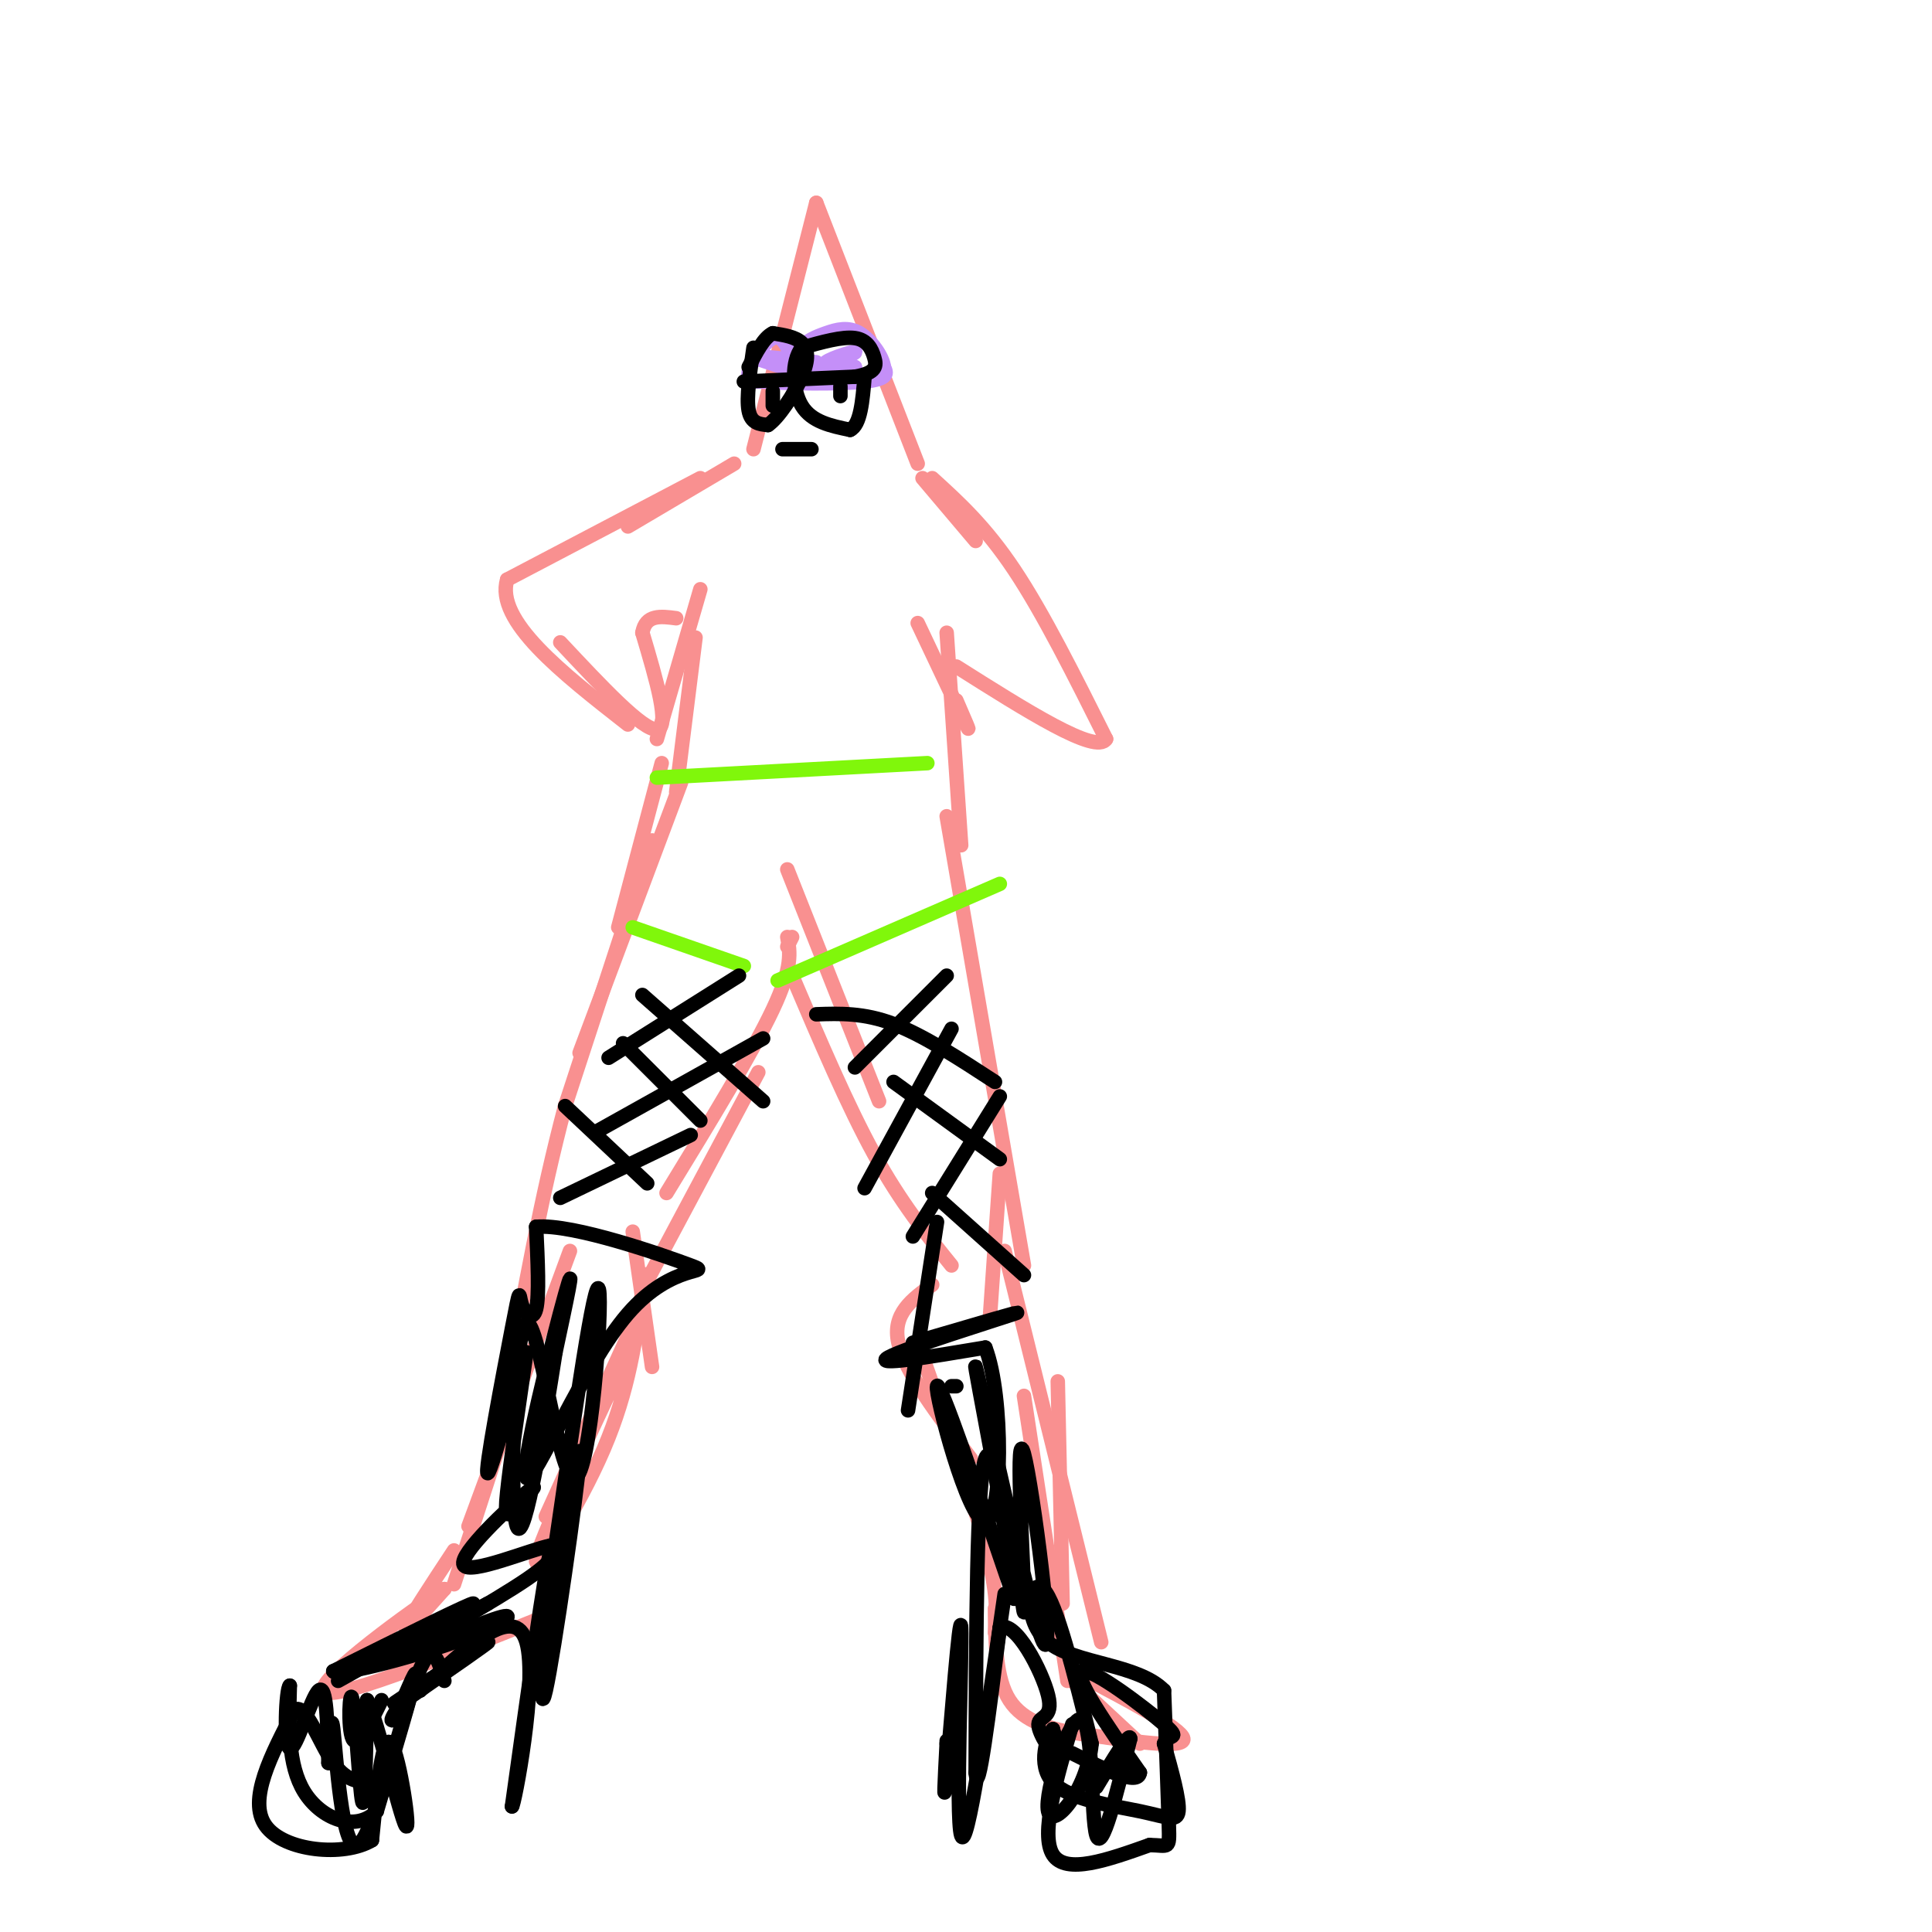 <svg viewBox='0 0 400 400' version='1.1' xmlns='http://www.w3.org/2000/svg' xmlns:xlink='http://www.w3.org/1999/xlink'><g fill='none' stroke='rgb(249,144,144)' stroke-width='3' stroke-linecap='round' stroke-linejoin='round'><path d='M156,93c0.000,0.000 13.000,-51.000 13,-51'/><path d='M169,42c0.000,0.000 21.000,54.000 21,54'/><path d='M152,96c0.000,0.000 -22.000,13.000 -22,13'/><path d='M145,99c0.000,0.000 -40.000,21.000 -40,21'/><path d='M105,120c-2.500,8.500 11.250,19.250 25,30'/><path d='M116,133c8.583,9.167 17.167,18.333 20,18c2.833,-0.333 -0.083,-10.167 -3,-20'/><path d='M133,131c0.667,-3.833 3.833,-3.417 7,-3'/><path d='M145,122c0.000,0.000 -9.000,31.000 -9,31'/><path d='M144,132c0.000,0.000 -4.000,32.000 -4,32'/><path d='M191,99c0.000,0.000 11.000,13.000 11,13'/><path d='M193,99c5.500,5.000 11.000,10.000 17,19c6.000,9.000 12.500,22.000 19,35'/><path d='M229,153c-2.000,3.333 -16.500,-5.833 -31,-15'/><path d='M190,129c4.333,9.167 8.667,18.333 10,21c1.333,2.667 -0.333,-1.167 -2,-5'/><path d='M196,131c0.000,0.000 3.000,44.000 3,44'/><path d='M137,158c0.000,0.000 -9.000,34.000 -9,34'/><path d='M141,162c0.000,0.000 -21.000,56.000 -21,56'/><path d='M135,174c0.000,0.000 -18.000,55.000 -18,55'/><path d='M117,229c-5.000,18.833 -8.500,38.417 -12,58'/><path d='M118,259c0.000,0.000 -21.000,57.000 -21,57'/><path d='M107,288c0.000,0.000 -13.000,40.000 -13,40'/><path d='M131,255c0.000,0.000 4.000,28.000 4,28'/><path d='M133,270c0.000,0.000 -20.000,44.000 -20,44'/><path d='M131,278c-9.822,20.822 -19.644,41.644 -20,45c-0.356,3.356 8.756,-10.756 14,-23c5.244,-12.244 6.622,-22.622 8,-33'/><path d='M133,267c1.333,-5.500 0.667,-2.750 0,0'/><path d='M133,267c0.000,0.000 24.000,-45.000 24,-45'/><path d='M138,247c8.917,-14.583 17.833,-29.167 22,-38c4.167,-8.833 3.583,-11.917 3,-15'/><path d='M163,180c0.000,0.000 19.000,48.000 19,48'/><path d='M164,202c5.750,13.500 11.500,27.000 17,37c5.500,10.000 10.750,16.500 16,23'/><path d='M196,169c0.000,0.000 16.000,93.000 16,93'/><path d='M207,243c0.000,0.000 -2.000,29.000 -2,29'/><path d='M193,266c-4.167,3.000 -8.333,6.000 -7,12c1.333,6.000 8.167,15.000 15,24'/><path d='M190,278c5.667,16.000 11.333,32.000 14,42c2.667,10.000 2.333,14.000 2,18'/><path d='M208,259c0.000,0.000 20.000,81.000 20,81'/><path d='M219,286c0.000,0.000 1.000,46.000 1,46'/><path d='M212,289c0.000,0.000 9.000,59.000 9,59'/><path d='M222,348c0.000,0.000 14.000,13.000 14,13'/><path d='M222,346c11.333,5.917 22.667,11.833 23,14c0.333,2.167 -10.333,0.583 -21,-1'/><path d='M224,359c-6.467,-0.867 -12.133,-2.533 -15,-7c-2.867,-4.467 -2.933,-11.733 -3,-19'/><path d='M94,321c-4.833,7.333 -9.667,14.667 -10,16c-0.333,1.333 3.833,-3.333 8,-8'/><path d='M92,329c-6.311,4.089 -26.089,18.311 -25,21c1.089,2.689 23.044,-6.156 45,-15'/><path d='M112,335c7.333,-4.833 3.167,-9.417 -1,-14'/><path d='M163,196c0.000,0.000 1.000,-2.000 1,-2'/></g>
<g fill='none' stroke='rgb(128,247,11)' stroke-width='3' stroke-linecap='round' stroke-linejoin='round'><path d='M131,192c0.000,0.000 23.000,8.000 23,8'/><path d='M161,203c0.000,0.000 46.000,-20.000 46,-20'/><path d='M136,161c0.000,0.000 56.000,-3.000 56,-3'/></g>
<g fill='none' stroke='rgb(0,0,0)' stroke-width='3' stroke-linecap='round' stroke-linejoin='round'><path d='M70,348c14.083,-7.833 28.167,-15.667 28,-16c-0.167,-0.333 -14.583,6.833 -29,14'/><path d='M69,346c0.234,1.273 15.321,-2.545 25,-6c9.679,-3.455 13.952,-6.545 9,-5c-4.952,1.545 -19.129,7.727 -21,8c-1.871,0.273 8.565,-5.364 19,-11'/><path d='M101,332c-1.476,0.798 -14.667,8.292 -14,8c0.667,-0.292 15.190,-8.369 22,-13c6.810,-4.631 5.905,-5.815 5,-7'/><path d='M114,320c-4.113,0.770 -16.895,6.195 -18,4c-1.105,-2.195 9.467,-12.011 13,-15c3.533,-2.989 0.028,0.849 -2,3c-2.028,2.151 -2.579,2.615 -2,-3c0.579,-5.615 2.290,-17.307 4,-29'/><path d='M109,280c-1.477,2.897 -7.169,24.638 -8,25c-0.831,0.362 3.200,-20.656 5,-30c1.800,-9.344 1.369,-7.016 2,-5c0.631,2.016 2.323,3.719 3,1c0.677,-2.719 0.338,-9.859 0,-17'/><path d='M111,254c7.660,-0.700 26.809,6.050 32,8c5.191,1.950 -3.578,-0.900 -13,10c-9.422,10.900 -19.498,35.550 -21,34c-1.502,-1.550 5.571,-29.300 8,-38c2.429,-8.700 0.215,1.650 -2,12'/><path d='M115,280c-2.109,13.291 -6.383,40.517 -8,36c-1.617,-4.517 -0.578,-40.778 2,-42c2.578,-1.222 6.694,32.594 10,32c3.306,-0.594 5.802,-35.598 5,-39c-0.802,-3.402 -4.901,24.799 -9,53'/><path d='M115,320c-1.810,11.010 -1.836,12.033 0,3c1.836,-9.033 5.533,-28.124 5,-21c-0.533,7.124 -5.295,40.464 -7,48c-1.705,7.536 -0.352,-10.732 1,-29'/><path d='M114,321c-1.167,4.000 -4.583,28.500 -8,53'/><path d='M106,374c0.400,0.244 5.400,-25.644 3,-34c-2.400,-8.356 -12.200,0.822 -22,10'/><path d='M87,350c-5.298,2.571 -7.542,4.000 -3,1c4.542,-3.000 15.869,-10.429 17,-11c1.131,-0.571 -7.935,5.714 -17,12'/><path d='M84,352c-3.417,3.345 -3.458,5.708 -2,3c1.458,-2.708 4.417,-10.488 4,-8c-0.417,2.488 -4.208,15.244 -8,28'/><path d='M78,375c-4.444,4.444 -11.556,1.556 -15,-4c-3.444,-5.556 -3.222,-13.778 -3,-22'/><path d='M60,349c-0.798,0.429 -1.292,12.500 0,13c1.292,0.500 4.369,-10.571 6,-12c1.631,-1.429 1.815,6.786 2,15'/><path d='M68,365c0.405,-1.262 0.418,-11.915 1,-7c0.582,4.915 1.734,25.400 5,24c3.266,-1.400 8.648,-24.686 12,-34c3.352,-9.314 4.676,-4.657 6,0'/><path d='M189,278c12.200,-3.578 24.400,-7.156 21,-6c-3.400,1.156 -22.400,7.044 -26,9c-3.600,1.956 8.200,-0.022 20,-2'/><path d='M204,279c3.881,10.024 3.583,36.083 0,36c-3.583,-0.083 -10.452,-26.310 -10,-28c0.452,-1.690 8.226,21.155 16,44'/><path d='M210,331c-0.252,-8.279 -8.882,-50.978 -8,-48c0.882,2.978 11.278,51.633 14,57c2.722,5.367 -2.229,-32.555 -4,-39c-1.771,-6.445 -0.363,18.587 0,28c0.363,9.413 -0.318,3.206 -1,-3'/><path d='M211,326c-1.622,-8.689 -5.178,-28.911 -7,-24c-1.822,4.911 -1.911,34.956 -2,65'/><path d='M202,367c0.500,5.833 2.750,-12.083 5,-30'/><path d='M207,337c3.226,-1.703 8.793,9.038 10,14c1.207,4.962 -1.944,4.144 -2,6c-0.056,1.856 2.984,6.388 4,7c1.016,0.612 0.008,-2.694 -1,-6'/><path d='M218,358c-1.108,1.244 -3.380,7.354 0,11c3.380,3.646 12.410,4.828 18,6c5.590,1.172 7.740,2.335 8,0c0.260,-2.335 -1.370,-8.167 -3,-14'/><path d='M241,361c0.690,-2.167 3.917,-0.583 0,-4c-3.917,-3.417 -14.976,-11.833 -17,-11c-2.024,0.833 4.988,10.917 12,21'/><path d='M236,367c-0.333,2.833 -7.167,-0.583 -14,-4'/><path d='M79,352c-2.482,5.036 -4.964,10.071 -6,8c-1.036,-2.071 -0.625,-11.250 0,-8c0.625,3.250 1.464,18.929 2,21c0.536,2.071 0.768,-9.464 1,-21'/><path d='M76,352c2.095,3.881 6.833,24.083 8,26c1.167,1.917 -1.238,-14.452 -3,-17c-1.762,-2.548 -2.881,8.726 -4,20'/><path d='M77,381c-5.778,3.511 -18.222,2.289 -22,-3c-3.778,-5.289 1.111,-14.644 6,-24'/><path d='M61,354c2.311,-1.467 5.089,6.867 8,11c2.911,4.133 5.956,4.067 9,4'/><path d='M222,357c-3.333,11.417 -6.667,22.833 -4,27c2.667,4.167 11.333,1.083 20,-2'/><path d='M238,382c4.044,0.044 4.156,1.156 4,-4c-0.156,-5.156 -0.578,-16.578 -1,-28'/><path d='M241,350c-5.405,-5.560 -18.417,-5.458 -24,-10c-5.583,-4.542 -3.738,-13.726 -1,-11c2.738,2.726 6.369,17.363 10,32'/><path d='M226,361c-0.890,9.719 -8.115,18.018 -9,14c-0.885,-4.018 4.569,-20.351 7,-19c2.431,1.351 1.837,20.386 3,24c1.163,3.614 4.081,-8.193 7,-20'/><path d='M234,360c0.000,-1.667 -3.500,4.167 -7,10'/><path d='M208,330c-3.893,26.923 -7.786,53.845 -9,50c-1.214,-3.845 0.250,-38.458 0,-43c-0.250,-4.542 -2.214,20.988 -3,30c-0.786,9.012 -0.393,1.506 0,-6'/><path d='M196,361c0.000,-1.000 0.000,-0.500 0,0'/><path d='M198,287c0.000,0.000 -1.000,0.000 -1,0'/><path d='M116,248c0.000,0.000 27.000,-13.000 27,-13'/><path d='M117,229c0.000,0.000 17.000,16.000 17,16'/><path d='M124,234c0.000,0.000 34.000,-19.000 34,-19'/><path d='M129,216c0.000,0.000 16.000,16.000 16,16'/><path d='M126,219c0.000,0.000 27.000,-17.000 27,-17'/><path d='M133,206c0.000,0.000 25.000,22.000 25,22'/><path d='M177,221c0.000,0.000 19.000,-19.000 19,-19'/><path d='M169,210c4.917,-0.167 9.833,-0.333 16,2c6.167,2.333 13.583,7.167 21,12'/><path d='M197,213c0.000,0.000 -18.000,33.000 -18,33'/><path d='M185,224c0.000,0.000 22.000,16.000 22,16'/><path d='M207,227c0.000,0.000 -18.000,29.000 -18,29'/><path d='M193,247c0.000,0.000 19.000,17.000 19,17'/><path d='M194,253c0.000,0.000 -6.000,39.000 -6,39'/></g>
<g fill='none' stroke='rgb(196,143,248)' stroke-width='3' stroke-linecap='round' stroke-linejoin='round'><path d='M164,74c-1.067,-2.422 -2.133,-4.844 -4,-4c-1.867,0.844 -4.533,4.956 -5,7c-0.467,2.044 1.267,2.022 3,2'/><path d='M158,79c4.956,0.444 15.844,0.556 21,0c5.156,-0.556 4.578,-1.778 4,-3'/><path d='M183,76c-0.169,-2.018 -2.592,-5.561 -5,-7c-2.408,-1.439 -4.802,-0.772 -7,0c-2.198,0.772 -4.199,1.649 -5,3c-0.801,1.351 -0.400,3.175 0,5'/><path d='M166,77c2.917,-0.238 10.208,-3.333 11,-4c0.792,-0.667 -4.917,1.095 -6,2c-1.083,0.905 2.458,0.952 6,1'/><path d='M177,76c0.267,0.778 -2.067,2.222 -6,2c-3.933,-0.222 -9.467,-2.111 -15,-4'/><path d='M156,74c-0.333,-0.500 6.333,0.250 13,1'/></g>
<g fill='none' stroke='rgb(0,0,0)' stroke-width='3' stroke-linecap='round' stroke-linejoin='round'><path d='M156,72c-0.750,5.167 -1.500,10.333 -1,13c0.500,2.667 2.250,2.833 4,3'/><path d='M159,88c2.131,-1.405 5.458,-6.417 7,-10c1.542,-3.583 1.298,-5.738 0,-7c-1.298,-1.262 -3.649,-1.631 -6,-2'/><path d='M160,69c-1.833,0.833 -3.417,3.917 -5,7'/><path d='M154,79c0.000,0.000 23.000,-1.000 23,-1'/><path d='M177,78c4.571,-0.798 4.500,-2.292 4,-4c-0.500,-1.708 -1.429,-3.631 -4,-4c-2.571,-0.369 -6.786,0.815 -11,2'/><path d='M166,72c-2.156,2.756 -2.044,8.644 0,12c2.044,3.356 6.022,4.178 10,5'/><path d='M176,89c2.167,-1.000 2.583,-6.000 3,-11'/><path d='M174,80c0.000,0.000 0.000,2.000 0,2'/><path d='M160,81c0.000,0.000 0.000,3.000 0,3'/><path d='M162,93c0.000,0.000 6.000,0.000 6,0'/></g>
</svg>